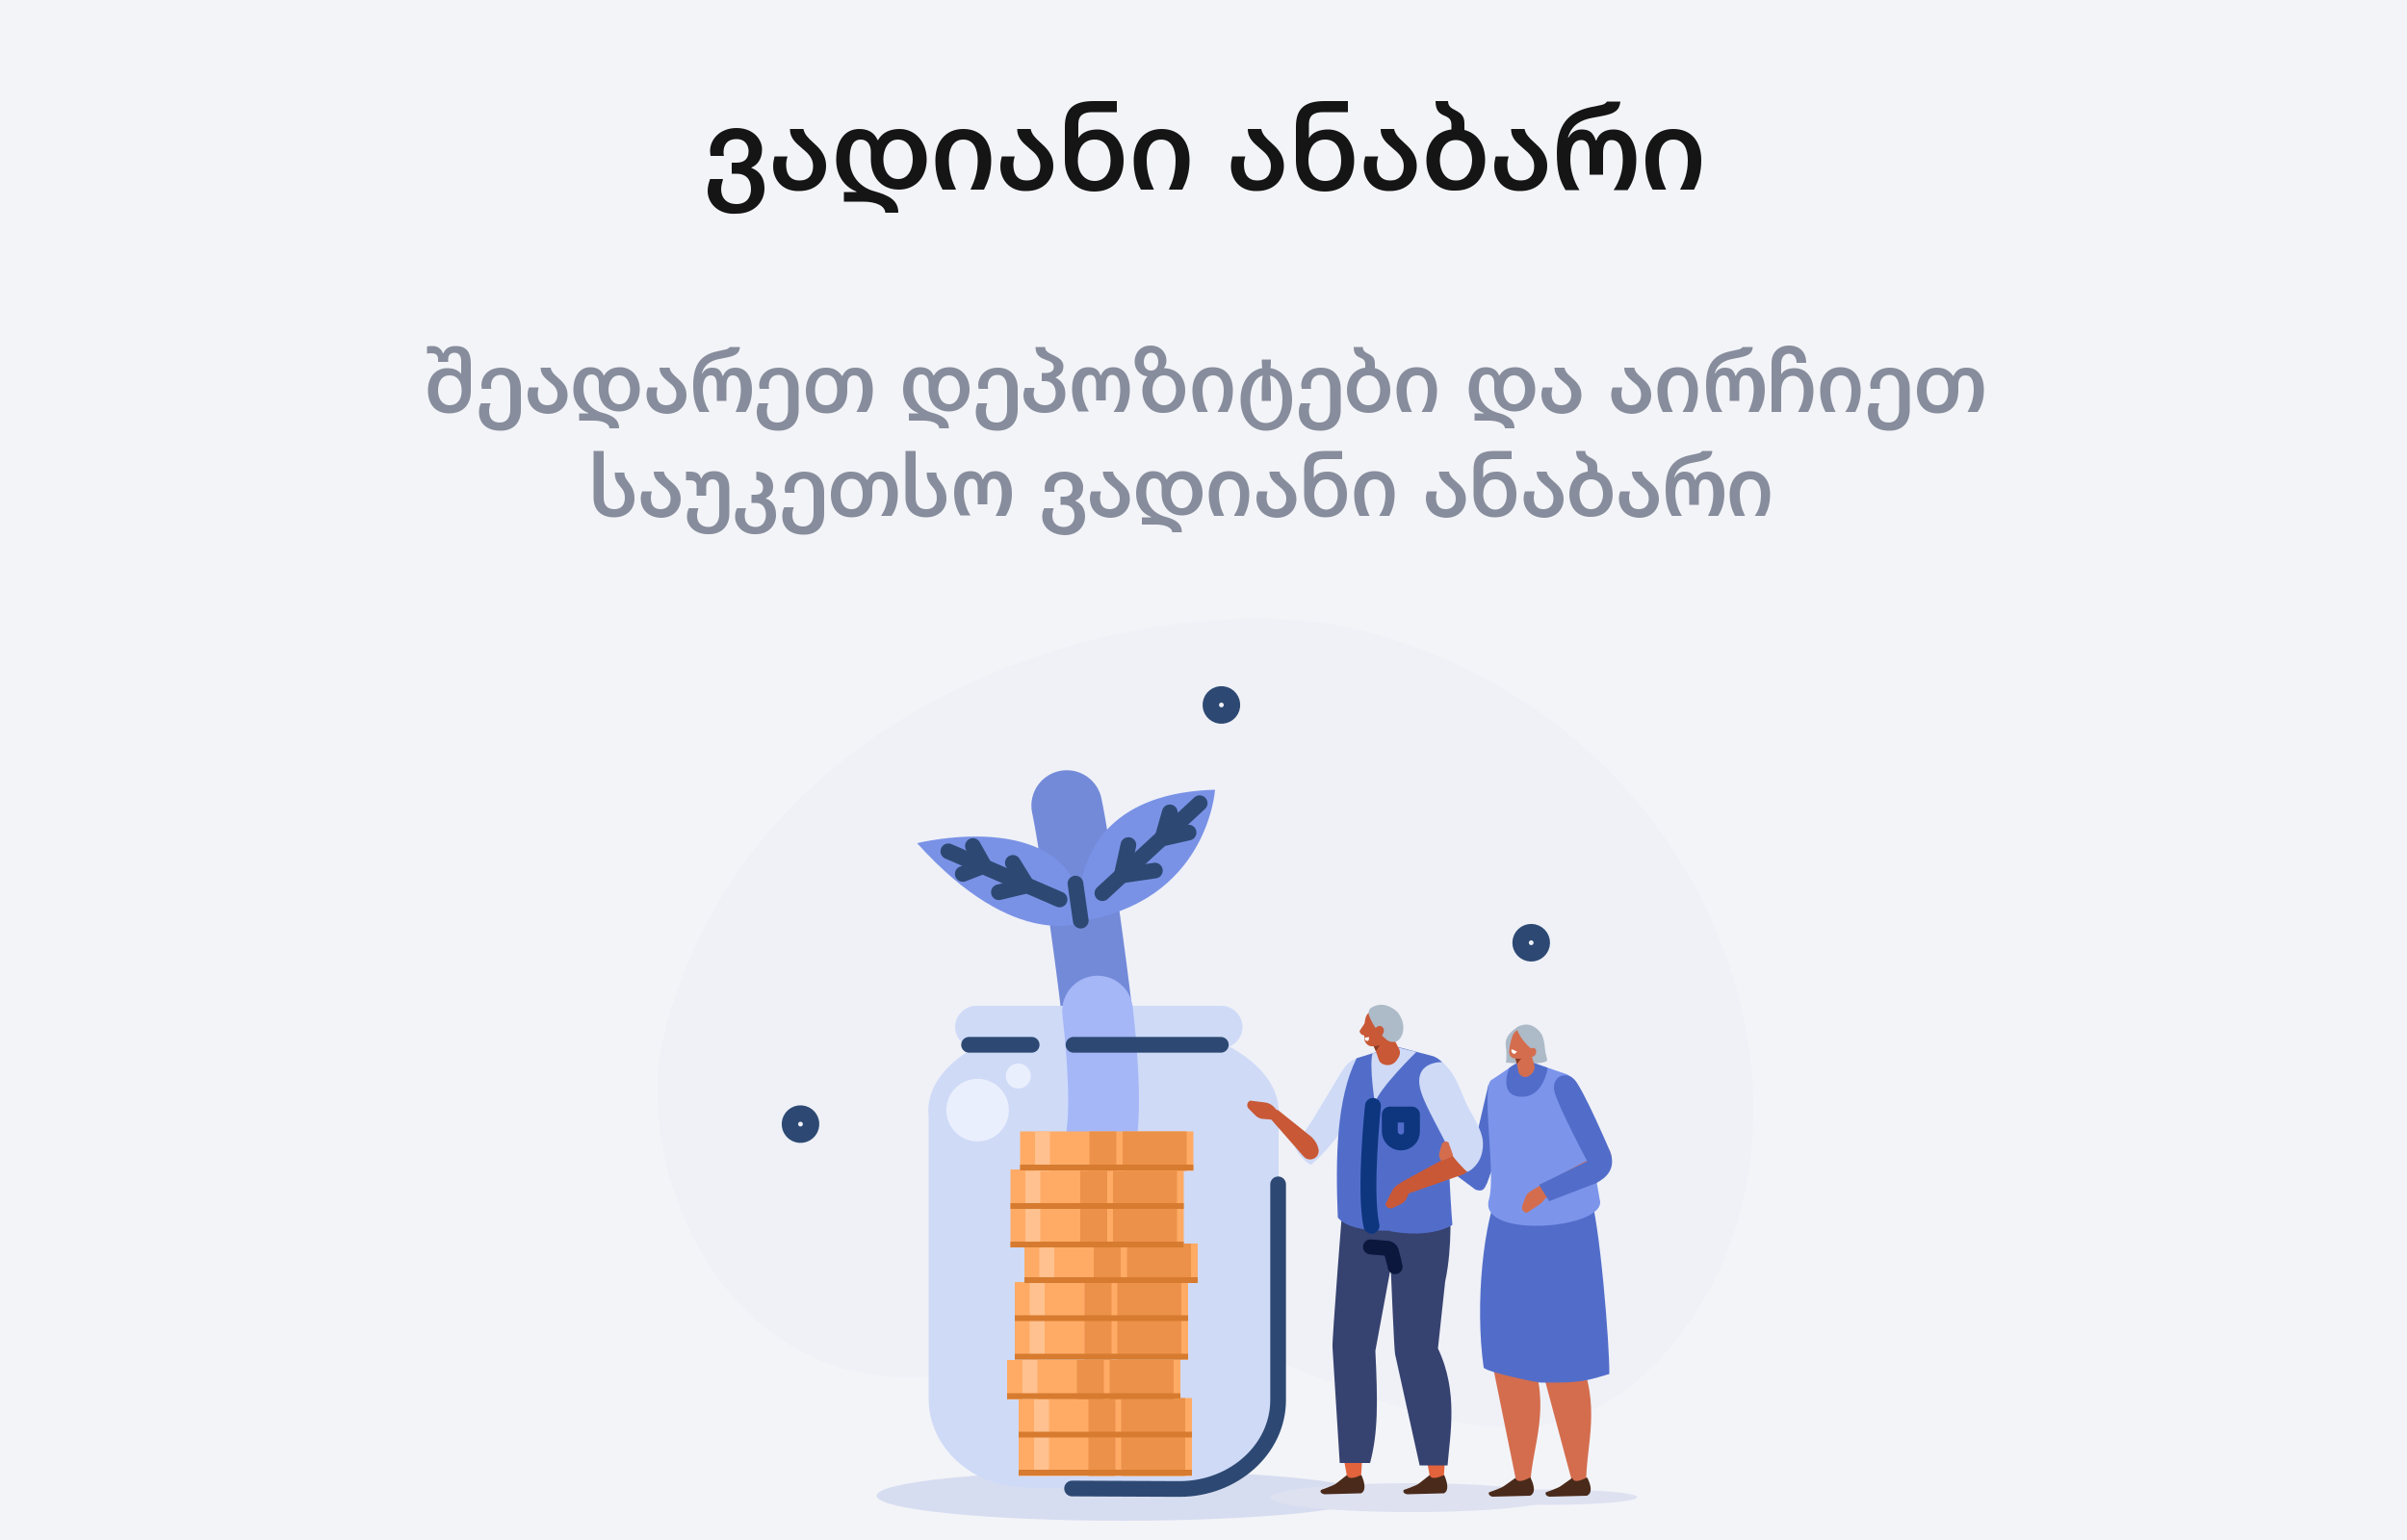 <?xml version="1.0" encoding="utf-8"?>
<!-- Generator: Adobe Illustrator 27.2.0, SVG Export Plug-In . SVG Version: 6.00 Build 0)  -->
<!DOCTYPE svg PUBLIC "-//W3C//DTD SVG 1.1//EN" "http://www.w3.org/Graphics/SVG/1.1/DTD/svg11.dtd">
<svg version="1.1" id="Layer_1" xmlns:x="http://ns.adobe.com/Extensibility/1.0/" xmlns:i="http://ns.adobe.com/AdobeIllustrator/10.0/" xmlns:graph="http://ns.adobe.com/Graphs/1.0/"
	 xmlns="http://www.w3.org/2000/svg" xmlns:xlink="http://www.w3.org/1999/xlink" x="0px" y="0px" viewBox="0 0 500 320"
	 style="enable-background:new 0 0 500 320;" xml:space="preserve">
<style type="text/css">
	.st0{fill:#F3F4F8;}
	.st1{enable-background:new    ;}
	.st2{fill:#151515;}
	.st3{fill:#878D9C;}
	.st4{fill:#EFF1F7;}
	.st5{fill:none;stroke:#738AD9;stroke-width:14.703;stroke-linecap:round;stroke-linejoin:round;stroke-miterlimit:10;}
	.st6{fill-rule:evenodd;clip-rule:evenodd;fill:#D7DDF0;}
	.st7{fill:#CFDAF7;}
	.st8{fill:none;stroke:#2D4973;stroke-width:3.267;stroke-linecap:round;stroke-miterlimit:10;}
	.st9{fill:#FFAB66;}
	.st10{fill:#EB9149;}
	.st11{fill:#FFC18F;}
	.st12{fill:#D67B2F;}
	.st13{opacity:0.71;fill:#F5F8FF;}
	.st14{fill:none;stroke:#A5B7F7;stroke-width:14.703;stroke-linecap:round;stroke-linejoin:round;stroke-miterlimit:10;}
	.st15{fill:#7A92E6;}
	
		.st16{fill-rule:evenodd;clip-rule:evenodd;fill:none;stroke:#2D4973;stroke-width:3.416;stroke-linecap:round;stroke-miterlimit:10;}
	.st17{fill-rule:evenodd;clip-rule:evenodd;fill:#ADBAC7;}
	.st18{fill-rule:evenodd;clip-rule:evenodd;fill:#DDE1F0;}
	.st19{fill-rule:evenodd;clip-rule:evenodd;fill:#526DC9;}
	.st20{fill-rule:evenodd;clip-rule:evenodd;fill:#CFDAF7;}
	.st21{fill-rule:evenodd;clip-rule:evenodd;fill:#C95836;}
	.st22{fill:#C95836;}
	.st23{fill-rule:evenodd;clip-rule:evenodd;fill:#E3633D;}
	.st24{fill-rule:evenodd;clip-rule:evenodd;fill:#4A2A1A;}
	.st25{fill-rule:evenodd;clip-rule:evenodd;fill:#364270;}
	.st26{fill:none;stroke:#0C173D;stroke-width:3.122;stroke-linecap:round;stroke-linejoin:round;stroke-miterlimit:10;}
	.st27{fill-rule:evenodd;clip-rule:evenodd;fill:#D46D4E;}
	.st28{fill-rule:evenodd;clip-rule:evenodd;fill:#7C95EB;}
	
		.st29{fill-rule:evenodd;clip-rule:evenodd;fill:none;stroke:#0D367F;stroke-width:3.307;stroke-linecap:round;stroke-linejoin:round;stroke-miterlimit:10;}
	.st30{fill-rule:evenodd;clip-rule:evenodd;fill:#873B24;}
	.st31{fill-rule:evenodd;clip-rule:evenodd;fill:#FFFFFF;}
	.st32{fill:#D46D4E;}
</style>
<g id="Layer_2_00000166641011012389850640000010208150379159884687_">
	<g id="Layer_2_00000070113783671386595900000007247049413270324359_">
		<g>
			<g>
				<rect id="SVGID_00000113329053630106759230000001489512567570702466_" class="st0" width="500" height="320"/>
			</g>
			<g>
				<g>
					<g>
						<rect id="SVGID_1_" class="st0" width="500" height="320"/>
					</g>
				</g>
			</g>
		</g>
	</g>
</g>
<g class="st1">
	<path class="st2" d="M147,39.7c0-0.9,0.2-1.6,0.5-2.5h2.7c-0.2,0.7-0.4,1.5-0.4,2.1c0,1.8,1.1,3.1,3.2,3.1c2,0,3-1.3,3-3.1
		c0-2-1-3.2-3-3.2h-1v-2.3h1c1.9,0,2.5-1.1,2.5-2.4c0-1.1-0.6-2.5-2.5-2.5c-2.1,0-2.7,1.4-2.7,2.7c0,0.3,0,0.6,0.1,0.8h-2.8
		c0-0.2-0.1-0.6-0.1-1c0-2.5,2.1-4.8,5.5-4.8c3.5,0,5.3,2.4,5.3,4.4c0,2.1-1,3.3-2.2,3.8v0.1c1.3,0.5,2.7,1.6,2.7,4.3
		s-2.1,5.2-5.8,5.2C149.3,44.7,147,42.3,147,39.7z"/>
	<path class="st2" d="M160.6,34.6c0-0.8,0.1-1.3,0.3-2.1h2.7c-0.2,0.6-0.3,1.2-0.3,1.7c0,2.2,1,3.3,2.8,3.3c1.9,0,2.8-1.2,2.8-3
		c0-1.7-1.1-2.7-2.2-3.6c-1.2-1.1-2.6-2-2.6-4.1h2.8c0.2,1.1,1,1.9,1.9,2.7c1.3,1.2,2.8,2.5,2.8,5c0,2.7-1.9,5.2-5.6,5.2
		C162.4,39.8,160.6,37.2,160.6,34.6z"/>
	<path class="st2" d="M179.2,41.9h-3.9v-2h2.6v-0.1c-2.8-1.1-4.2-3.7-4.2-6.6c0-4,1.8-6.4,4.8-6.4c1.8,0,3.1,0.7,3.8,2.3h0.1
		c0.9-1.6,2.5-2.3,4.5-2.3c3.2,0,5.6,2.7,5.6,6.3c0,3.7-2.3,6.3-5.8,6.3s-5.8-2.5-5.8-6.3v-1.6c0-1.4-0.7-2.5-2.1-2.5
		c-1.6,0-2.3,1.4-2.3,4.1c0,3.6,2.4,5.9,5,6.6c3.2,0.9,5.1,1.9,5.1,4.5h-2.7C183.8,42.8,182.1,41.9,179.2,41.9z M189.6,33.1
		c0-2.1-0.9-4.1-3.1-4.1c-2.1,0-3,2.1-3,4.1c0,2,0.9,4.1,3.1,4.1C188.7,37.2,189.6,35.1,189.6,33.1z"/>
	<path class="st2" d="M203.1,33.3c0-2.1-0.7-4.3-3-4.3c-2.3,0-3,2.2-3,4.3c0,2.7,0.7,4.3,1.5,6.1h-2.8c-0.9-1.6-1.5-3.4-1.5-6.1
		c0-3.7,2-6.5,5.8-6.5c3.8,0,5.8,2.7,5.8,6.5c0,2.7-0.7,4.5-1.5,6.1h-2.8C202.4,37.6,203.1,36,203.1,33.3z"/>
	<path class="st2" d="M207.8,34.6c0-0.8,0.1-1.3,0.3-2.1h2.7c-0.2,0.6-0.3,1.2-0.3,1.7c0,2.2,1,3.3,2.8,3.3c1.9,0,2.8-1.2,2.8-3
		c0-1.7-1.1-2.7-2.2-3.6c-1.2-1.1-2.6-2-2.6-4.1h2.8c0.2,1.1,1,1.9,1.9,2.7c1.3,1.2,2.8,2.5,2.8,5c0,2.7-1.9,5.2-5.6,5.2
		C209.6,39.8,207.8,37.2,207.8,34.6z"/>
	<path class="st2" d="M221.2,33.3v-7c0-3.9,2-5.3,6-5.3h4.8v2.3H227c-1.9,0-3,0.6-3,2.5v2.9h0c0.7-1.2,2.2-1.8,4-1.8
		c3,0,5.4,2.4,5.4,6.4c0,4-2.2,6.5-6.1,6.5C223.6,39.8,221.2,37.3,221.2,33.3z M230.7,33.4c0-2.6-1.1-4.4-3.3-4.4
		c-2.2,0-3.5,1.6-3.5,4.4c0,2.4,1.3,4.2,3.5,4.2C229.5,37.6,230.7,35.8,230.7,33.4z"/>
	<path class="st2" d="M244.2,33.3c0-2.1-0.7-4.3-3-4.3c-2.3,0-3,2.2-3,4.3c0,2.7,0.7,4.3,1.5,6.1H237c-0.9-1.6-1.5-3.4-1.5-6.1
		c0-3.7,2-6.5,5.8-6.5c3.8,0,5.8,2.7,5.8,6.5c0,2.7-0.7,4.5-1.5,6.1h-2.8C243.6,37.6,244.2,36,244.2,33.3z"/>
	<path class="st2" d="M255.7,34.6c0-0.8,0.1-1.3,0.3-2.1h2.7c-0.2,0.6-0.3,1.2-0.3,1.7c0,2.2,1,3.3,2.8,3.3c1.9,0,2.8-1.2,2.8-3
		c0-1.7-1.1-2.7-2.2-3.6c-1.2-1.1-2.6-2-2.6-4.1h2.8c0.2,1.1,1,1.9,1.9,2.7c1.3,1.2,2.8,2.5,2.8,5c0,2.7-1.9,5.2-5.6,5.2
		C257.5,39.8,255.7,37.2,255.7,34.6z"/>
	<path class="st2" d="M269.2,33.3v-7c0-3.9,2-5.3,6-5.3h4.8v2.3h-5.1c-1.9,0-3,0.6-3,2.5v2.9h0c0.7-1.2,2.2-1.8,4-1.8
		c3,0,5.4,2.4,5.4,6.4c0,4-2.2,6.5-6.1,6.5S269.2,37.3,269.2,33.3z M278.6,33.4c0-2.6-1.1-4.4-3.3-4.4c-2.2,0-3.5,1.6-3.5,4.4
		c0,2.4,1.3,4.2,3.5,4.2C277.5,37.6,278.6,35.8,278.6,33.4z"/>
	<path class="st2" d="M283.3,34.6c0-0.8,0.1-1.3,0.3-2.1h2.7c-0.2,0.6-0.3,1.2-0.3,1.7c0,2.2,1,3.3,2.8,3.3c1.9,0,2.8-1.2,2.8-3
		c0-1.7-1.1-2.7-2.2-3.6c-1.2-1.1-2.6-2-2.6-4.1h2.8c0.2,1.1,1,1.9,1.9,2.7c1.3,1.2,2.8,2.5,2.8,5c0,2.7-1.9,5.2-5.6,5.2
		C285.1,39.8,283.3,37.2,283.3,34.6z"/>
	<path class="st2" d="M296.3,33.3c0-3.4,1.9-6,5.2-6.4v-1c0-1.1-0.6-1.5-1.3-1.8c-1-0.4-2-0.9-2-3.1h2.6c0,1.1,0.7,1.5,1.5,1.9
		c0.9,0.5,1.9,1,1.9,2.7v1.4c2.7,0.7,4.3,3.1,4.3,6.2c0,3.8-2.3,6.4-6.1,6.4C298.6,39.8,296.3,37.1,296.3,33.3z M305.8,33.3
		c0-2.1-1-4.2-3.4-4.2c-2.3,0-3.3,2.2-3.3,4.2c0,2,1,4.2,3.3,4.2C304.7,37.6,305.8,35.3,305.8,33.3z"/>
	<path class="st2" d="M310.4,34.6c0-0.8,0.1-1.3,0.3-2.1h2.7c-0.2,0.6-0.3,1.2-0.3,1.7c0,2.2,1,3.3,2.8,3.3c1.9,0,2.8-1.2,2.8-3
		c0-1.7-1.1-2.7-2.2-3.6c-1.2-1.1-2.6-2-2.6-4.1h2.8c0.2,1.1,1,1.9,1.9,2.7c1.3,1.2,2.8,2.5,2.8,5c0,2.7-1.9,5.2-5.6,5.2
		C312.1,39.8,310.4,37.2,310.4,34.6z"/>
	<path class="st2" d="M337.1,33.2c0-3-0.9-4.1-2.4-4.1c-1.2,0-1.7,1.1-1.7,2.7v4.5h-2.8v-4.5c0-1.7-0.5-2.7-1.7-2.7
		c-1.5,0-2.3,1.2-2.3,4.1c0,2.2,0.7,4.4,1.9,6.3h-2.9c-1.2-2-1.8-3.9-1.8-7.7c0-5.9,2.4-8.5,6.9-9.5l2.4-0.5c0.6-0.1,1-0.5,1.1-0.7
		h2.8c-0.2,1.8-1.1,2.5-3.8,3l-2.1,0.4c-2.1,0.4-4.2,1.3-5,4.1h0.1c0.6-1.1,1.6-1.7,2.7-1.7c1.8,0,2.4,0.7,3,2.3h0.1
		c0.6-1.7,2-2.3,3.6-2.3c3,0,4.7,2.6,4.7,6.2c0,2.5-0.5,4.5-1.8,6.4h-2.9C336.5,37.5,337.1,35.5,337.1,33.2z"/>
	<path class="st2" d="M350.6,33.3c0-2.1-0.7-4.3-3-4.3s-3,2.2-3,4.3c0,2.7,0.7,4.3,1.5,6.1h-2.8c-0.9-1.6-1.5-3.4-1.5-6.1
		c0-3.7,2-6.5,5.8-6.5s5.8,2.7,5.8,6.5c0,2.7-0.7,4.5-1.5,6.1H349C349.9,37.6,350.6,36,350.6,33.3z"/>
</g>
<g class="st1">
	<path class="st3" d="M88.9,81.1c0-3,1.8-4.6,4-4.6c1.3,0,2.3,0.4,2.9,1.2h0v-2.7c0-1.1-0.5-1.7-1.4-1.7c-0.9,0-1.3,0.6-1.3,1.3v0.6
		h-2.1v-0.6c0-0.6-0.3-1.2-1.3-1.2c-0.3,0-0.8,0-1,0.1V72c0.3-0.1,0.8-0.1,1.2-0.1c0.8,0,1.7,0.4,2.1,1.5h0.1
		c0.5-1.1,1.3-1.5,2.6-1.5c2.1,0,3.1,1.2,3.1,3.6v5.7c0,3-1.7,4.7-4.5,4.7S88.9,84.1,88.9,81.1z M95.9,81.2c0-2.1-1-3.2-2.5-3.2
		c-1.6,0-2.4,1.2-2.4,3.2c0,1.7,0.9,3,2.4,3C95,84.2,95.9,83,95.9,81.2z"/>
	<path class="st3" d="M99.5,85.6c0-0.7,0.1-1.2,0.4-1.8h2c-0.2,0.5-0.3,1.1-0.3,1.6c0,1.5,0.7,2.4,2.2,2.4c1.6,0,2.2-1.2,2.2-2.7
		v-4.5c0-1.3-0.5-2.7-2-2.7c-1.5,0-2,1.2-2,2.2c0,0.2,0,0.5,0.1,0.7h-2c0-0.2-0.1-0.5-0.1-0.7c0-1.9,1.4-3.7,4.1-3.7
		c2.8,0,4.1,2,4.1,4.3v4.5c0,2.6-1.5,4.3-4.2,4.3C101,89.5,99.5,87.9,99.5,85.6z"/>
	<path class="st3" d="M109.6,82c0-0.6,0.1-1,0.3-1.5h2c-0.1,0.4-0.2,0.9-0.2,1.3c0,1.6,0.7,2.4,2,2.4c1.4,0,2.1-0.9,2.1-2.2
		c0-1.3-0.8-2-1.6-2.6c-0.9-0.8-1.9-1.5-1.9-3h2.1c0.1,0.8,0.7,1.4,1.4,2c1,0.9,2.1,1.8,2.1,3.7c0,2-1.4,3.9-4.1,3.9
		C110.9,85.9,109.6,84,109.6,82z"/>
	<path class="st3" d="M123.2,87.4h-2.9v-1.5h1.9v-0.1c-2.1-0.8-3.1-2.7-3.1-4.8c0-2.9,1.4-4.7,3.5-4.7c1.3,0,2.3,0.5,2.8,1.7h0.1
		c0.7-1.2,1.9-1.7,3.3-1.7c2.4,0,4.1,2,4.1,4.6c0,2.7-1.7,4.6-4.3,4.6c-2.6,0-4.2-1.9-4.2-4.6v-1.2c0-1.1-0.5-1.9-1.5-1.9
		c-1.2,0-1.7,1-1.7,3c0,2.6,1.7,4.3,3.7,4.9c2.3,0.6,3.7,1.4,3.7,3.3h-2C126.6,88.1,125.4,87.4,123.2,87.4z M130.9,81
		c0-1.5-0.7-3-2.3-3c-1.5,0-2.2,1.5-2.2,3c0,1.4,0.7,3,2.3,3C130.2,84,130.9,82.4,130.9,81z"/>
	<path class="st3" d="M134.3,82c0-0.6,0.1-1,0.3-1.5h2c-0.1,0.4-0.2,0.9-0.2,1.3c0,1.6,0.7,2.4,2,2.4c1.4,0,2.1-0.9,2.1-2.2
		c0-1.3-0.8-2-1.6-2.6c-0.9-0.8-1.9-1.5-1.9-3h2.1c0.1,0.8,0.7,1.4,1.4,2c1,0.9,2.1,1.8,2.1,3.7c0,2-1.4,3.9-4.1,3.9
		C135.6,85.9,134.3,84,134.3,82z"/>
	<path class="st3" d="M153.9,81c0-2.2-0.6-3-1.7-3c-0.9,0-1.3,0.8-1.3,2v3.3h-2V80c0-1.3-0.4-2-1.2-2c-1.1,0-1.7,0.9-1.7,3
		c0,1.6,0.5,3.2,1.4,4.6h-2.1c-0.9-1.5-1.3-2.9-1.3-5.6c0-4.4,1.7-6.3,5-7l1.8-0.4c0.5-0.1,0.7-0.4,0.8-0.5h2.1
		c-0.1,1.3-0.8,1.8-2.8,2.2l-1.5,0.3c-1.5,0.3-3.1,1-3.6,3h0.1c0.4-0.8,1.2-1.2,2-1.2c1.3,0,1.8,0.5,2.2,1.7h0.1
		c0.5-1.2,1.4-1.7,2.6-1.7c2.2,0,3.4,1.9,3.4,4.5c0,1.8-0.4,3.3-1.3,4.7h-2.1C153.4,84.2,153.9,82.8,153.9,81z"/>
	<path class="st3" d="M157.2,85.6c0-0.7,0.1-1.2,0.4-1.8h2c-0.2,0.5-0.3,1.1-0.3,1.6c0,1.5,0.7,2.4,2.2,2.4c1.6,0,2.2-1.2,2.2-2.7
		v-4.5c0-1.3-0.5-2.7-2-2.7c-1.5,0-2,1.2-2,2.2c0,0.2,0,0.5,0.1,0.7h-2c0-0.2-0.1-0.5-0.1-0.7c0-1.9,1.4-3.7,4.1-3.7
		c2.8,0,4.1,2,4.1,4.3v4.5c0,2.6-1.5,4.3-4.2,4.3C158.7,89.5,157.2,87.9,157.2,85.6z"/>
	<path class="st3" d="M179.2,81c0-2-0.5-3-1.7-3c-1,0-1.5,0.7-1.5,1.9v1.3c0,2.8-1.5,4.7-4.3,4.7s-4.3-1.9-4.3-4.7
		c0-2.8,1.6-4.8,4.1-4.8c1.3,0,2.4,0.3,3.4,1.7h0.1c0.7-1.5,1.7-1.7,2.8-1.7c2.2,0,3.5,1.7,3.5,4.6c0,1.8-0.4,3.3-1.3,4.6h-2.1
		C178.7,84.2,179.2,82.7,179.2,81z M173.9,81.1c0-1.7-0.6-3.2-2.3-3.2c-1.6,0-2.3,1.4-2.3,3.2c0,1.7,0.6,3.1,2.3,3.1
		C173.3,84.2,173.9,82.8,173.9,81.1z"/>
	<path class="st3" d="M191.7,87.4h-2.9v-1.5h1.9v-0.1c-2.1-0.8-3.1-2.7-3.1-4.8c0-2.9,1.4-4.7,3.5-4.7c1.3,0,2.3,0.5,2.8,1.7h0.1
		c0.7-1.2,1.9-1.7,3.3-1.7c2.4,0,4.1,2,4.1,4.6c0,2.7-1.7,4.6-4.3,4.6c-2.6,0-4.2-1.9-4.2-4.6v-1.2c0-1.1-0.5-1.9-1.5-1.9
		c-1.2,0-1.7,1-1.7,3c0,2.6,1.7,4.3,3.7,4.9c2.3,0.6,3.7,1.4,3.7,3.3h-2C195.1,88.1,193.9,87.4,191.7,87.4z M199.4,81
		c0-1.5-0.7-3-2.3-3c-1.5,0-2.2,1.5-2.2,3c0,1.4,0.7,3,2.3,3C198.6,84,199.4,82.4,199.4,81z"/>
	<path class="st3" d="M202.7,85.6c0-0.7,0.1-1.2,0.4-1.8h2c-0.2,0.5-0.3,1.1-0.3,1.6c0,1.5,0.7,2.4,2.2,2.4c1.6,0,2.2-1.2,2.2-2.7
		v-4.5c0-1.3-0.5-2.7-2-2.7c-1.5,0-2,1.2-2,2.2c0,0.2,0,0.5,0.1,0.7h-2c0-0.2-0.1-0.5-0.1-0.7c0-1.9,1.4-3.7,4.1-3.7
		c2.8,0,4.1,2,4.1,4.3v4.5c0,2.6-1.5,4.3-4.2,4.3C204.2,89.5,202.7,87.9,202.7,85.6z"/>
	<path class="st3" d="M212.6,82.2c0-0.6,0.1-1,0.3-1.6h2c-0.1,0.5-0.2,0.9-0.2,1.3c0,1.3,0.8,2.3,2.4,2.3c1.4,0,2.2-1,2.2-2.5
		c0-1.5-0.8-2.5-2.2-2.5h-0.7v-1.7h0.9c0.9,0,1.6-0.4,1.6-1.2c0-0.9-0.7-1.2-1.6-1.5c-1-0.4-2.2-0.8-2.2-2.7h2
		c0,0.9,0.7,1.2,1.5,1.6c1,0.5,2.3,1,2.3,2.4c0,1.1-0.5,1.8-1.6,2.3v0.1c0.9,0.4,2,1.4,2,3.3c0,2.2-1.5,4-4.2,4
		C214.3,85.9,212.6,84.1,212.6,82.2z"/>
	<path class="st3" d="M232.7,81c0-2.2-0.6-3.1-1.7-3.1c-0.9,0-1.3,0.8-1.3,2v3.3h-2v-3.3c0-1.3-0.4-2-1.2-2c-1.1,0-1.7,0.9-1.7,3
		c0,1.6,0.5,3.2,1.4,4.6H224c-0.8-1.3-1.3-2.8-1.3-4.7c0-2.8,1.2-4.5,3.4-4.5c1.3,0,2.1,0.5,2.5,1.7h0.1c0.5-1.2,1.4-1.7,2.6-1.7
		c2.2,0,3.4,2,3.4,4.6c0,1.8-0.4,3.3-1.3,4.7h-2.1C232.3,84.2,232.7,82.8,232.7,81z"/>
	<path class="st3" d="M237.3,81.1c0-1,0.3-2,1-2.8v-0.1c-1.3-0.1-2.6-1.3-2.6-3c0-2,1.3-3.4,3.3-3.4c2.1,0,3.3,1.5,3.3,3.1
		c0,0.4-0.1,1.1-0.5,1.5v0.1c2.8,0.1,4.4,2,4.4,4.6c0,2.8-1.7,4.7-4.5,4.7C239,85.9,237.3,83.9,237.3,81.1z M240.6,75.2
		c0-1.1-0.5-1.9-1.5-1.9c-0.9,0-1.5,0.8-1.5,1.9c0,1.1,0.6,1.8,1.5,1.8C240,77,240.6,76.3,240.6,75.2z M244.3,81.1
		c0-1.5-0.7-3.1-2.5-3.1c-1.6,0-2.4,1.5-2.4,3.1c0,1.5,0.7,3.1,2.4,3.1C243.5,84.2,244.3,82.6,244.3,81.1z"/>
	<path class="st3" d="M254.2,81.1c0-1.5-0.5-3.1-2.2-3.1s-2.2,1.6-2.2,3.1c0,2,0.5,3.2,1.1,4.5h-2.1c-0.6-1.2-1.1-2.5-1.1-4.5
		c0-2.7,1.4-4.8,4.2-4.8s4.2,2,4.2,4.8c0,2-0.5,3.3-1.1,4.5h-2.1C253.7,84.3,254.2,83.1,254.2,81.1z"/>
	<path class="st3" d="M257.7,83c0-3.5,1.8-6,4.4-6.5h0.1c-0.1-0.6-0.1-1.2-0.1-1.8h1.9c0,0.6,0,1.2-0.1,1.8h0.1
		c2.7,0.5,4.4,3,4.4,6.5c0,3.9-2.2,6.5-5.4,6.5C259.8,89.5,257.7,86.9,257.7,83z M266.4,83c0-2.4-0.8-4.4-2.4-4.9l-0.2-0.1
		c0.1,0.7,0.2,1.7,0.2,2.4v2.9h-1.9v-2.9c0-0.7,0.1-1.7,0.2-2.4l-0.2,0.1c-1.6,0.5-2.4,2.6-2.4,5c0,2.8,1.1,4.8,3.3,4.8
		C265.3,87.8,266.4,85.8,266.4,83z"/>
	<path class="st3" d="M269.8,85.6c0-0.7,0.1-1.2,0.4-1.8h2c-0.2,0.5-0.3,1.1-0.3,1.6c0,1.5,0.7,2.4,2.2,2.4c1.6,0,2.2-1.2,2.2-2.7
		v-4.5c0-1.3-0.5-2.7-2-2.7c-1.5,0-2,1.2-2,2.2c0,0.2,0,0.5,0.1,0.7h-2c0-0.2-0.1-0.5-0.1-0.7c0-1.9,1.4-3.7,4.1-3.7
		c2.8,0,4.1,2,4.1,4.3v4.5c0,2.6-1.5,4.3-4.2,4.3C271.2,89.5,269.8,87.9,269.8,85.6z"/>
	<path class="st3" d="M279.8,81.1c0-2.5,1.4-4.4,3.8-4.7v-0.7c0-0.8-0.4-1.1-0.9-1.3c-0.7-0.3-1.5-0.6-1.5-2.3h1.9
		c0,0.8,0.5,1.1,1.1,1.4c0.7,0.4,1.4,0.7,1.4,2v1c2,0.5,3.2,2.3,3.2,4.6c0,2.8-1.7,4.7-4.5,4.7S279.8,83.9,279.8,81.1z M286.7,81.1
		c0-1.5-0.7-3.1-2.5-3.1c-1.7,0-2.4,1.6-2.4,3.1c0,1.5,0.7,3.1,2.4,3.1C286,84.2,286.7,82.6,286.7,81.1z"/>
	<path class="st3" d="M296.6,81.1c0-1.5-0.5-3.1-2.2-3.1c-1.7,0-2.2,1.6-2.2,3.1c0,2,0.5,3.2,1.1,4.5h-2.1c-0.6-1.2-1.1-2.5-1.1-4.5
		c0-2.7,1.4-4.8,4.2-4.8c2.8,0,4.2,2,4.2,4.8c0,2-0.5,3.3-1.1,4.5h-2.1C296.1,84.3,296.6,83.1,296.6,81.1z"/>
	<path class="st3" d="M309.2,87.4h-2.9v-1.5h1.9v-0.1c-2.1-0.8-3.1-2.7-3.1-4.8c0-2.9,1.4-4.7,3.5-4.7c1.3,0,2.3,0.5,2.8,1.7h0.1
		c0.7-1.2,1.9-1.7,3.3-1.7c2.4,0,4.1,2,4.1,4.6c0,2.7-1.7,4.6-4.3,4.6c-2.6,0-4.2-1.9-4.2-4.6v-1.2c0-1.1-0.5-1.9-1.5-1.9
		c-1.2,0-1.7,1-1.7,3c0,2.6,1.7,4.3,3.7,4.9c2.3,0.6,3.7,1.4,3.7,3.3h-2C312.6,88.1,311.3,87.4,309.2,87.4z M316.8,81
		c0-1.5-0.7-3-2.3-3c-1.5,0-2.2,1.5-2.2,3c0,1.4,0.7,3,2.2,3C316.1,84,316.8,82.4,316.8,81z"/>
	<path class="st3" d="M320.2,82c0-0.6,0.1-1,0.3-1.5h2c-0.1,0.4-0.2,0.9-0.2,1.3c0,1.6,0.7,2.4,2,2.4c1.4,0,2.1-0.9,2.1-2.2
		c0-1.3-0.8-2-1.6-2.6c-0.9-0.8-1.9-1.5-1.9-3h2.1c0.1,0.8,0.7,1.4,1.4,2c1,0.9,2.1,1.8,2.1,3.7c0,2-1.4,3.9-4.1,3.9
		C321.5,85.9,320.2,84,320.2,82z"/>
	<path class="st3" d="M334.7,82c0-0.6,0.1-1,0.3-1.5h2c-0.1,0.4-0.2,0.9-0.2,1.3c0,1.6,0.7,2.4,2,2.4c1.4,0,2.1-0.9,2.1-2.2
		c0-1.3-0.8-2-1.6-2.6c-0.9-0.8-1.9-1.5-1.9-3h2.1c0.1,0.8,0.7,1.4,1.4,2c1,0.9,2.1,1.8,2.1,3.7c0,2-1.4,3.9-4.1,3.9
		C336,85.9,334.7,84,334.7,82z"/>
	<path class="st3" d="M350.8,81.1c0-1.5-0.5-3.1-2.2-3.1c-1.7,0-2.2,1.6-2.2,3.1c0,2,0.5,3.2,1.1,4.5h-2.1c-0.6-1.2-1.1-2.5-1.1-4.5
		c0-2.7,1.4-4.8,4.2-4.8c2.8,0,4.2,2,4.2,4.8c0,2-0.5,3.3-1.1,4.5h-2.1C350.3,84.3,350.8,83.1,350.8,81.1z"/>
	<path class="st3" d="M364.3,81c0-2.2-0.6-3-1.7-3c-0.9,0-1.3,0.8-1.3,2v3.3h-2V80c0-1.3-0.4-2-1.2-2c-1.1,0-1.7,0.9-1.7,3
		c0,1.6,0.5,3.2,1.4,4.6h-2.1c-0.9-1.5-1.3-2.9-1.3-5.6c0-4.4,1.7-6.3,5-7l1.8-0.4c0.5-0.1,0.7-0.4,0.8-0.5h2.1
		c-0.1,1.3-0.8,1.8-2.8,2.2l-1.5,0.3c-1.5,0.3-3.1,1-3.6,3h0.1c0.4-0.8,1.2-1.2,2-1.2c1.3,0,1.8,0.5,2.2,1.7h0.1
		c0.5-1.2,1.4-1.7,2.6-1.7c2.2,0,3.4,1.9,3.4,4.5c0,1.8-0.4,3.3-1.3,4.7h-2.1C363.8,84.2,364.3,82.8,364.3,81z"/>
	<path class="st3" d="M374.7,81.2c0-1.8-0.8-3.1-2.3-3.1c-1.5,0-2.4,1.2-2.4,3.1v4.4h-2V75.4c0-2.3,1.6-3.6,3.6-3.6
		c2.4,0,3.6,1.5,3.6,3.6h-2c0-1-0.5-1.9-1.6-1.9c-1,0-1.6,0.8-1.6,2.1v2.2h0c0.5-0.9,1.5-1.3,2.8-1.3c2.2,0,3.9,1.7,3.9,4.7
		c0,2-0.6,3.5-1.1,4.4h-2.1C374.2,84.3,374.7,83.1,374.7,81.2z"/>
	<path class="st3" d="M384.6,81.1c0-1.5-0.5-3.1-2.2-3.1c-1.7,0-2.2,1.6-2.2,3.1c0,2,0.5,3.2,1.1,4.5h-2.1c-0.6-1.2-1.1-2.5-1.1-4.5
		c0-2.7,1.4-4.8,4.2-4.8c2.8,0,4.2,2,4.2,4.8c0,2-0.5,3.3-1.1,4.5h-2.1C384.2,84.3,384.6,83.1,384.6,81.1z"/>
	<path class="st3" d="M388,85.6c0-0.7,0.1-1.2,0.4-1.8h2c-0.2,0.5-0.3,1.1-0.3,1.6c0,1.5,0.7,2.4,2.2,2.4c1.6,0,2.2-1.2,2.2-2.7
		v-4.5c0-1.3-0.5-2.7-2-2.7c-1.5,0-2,1.2-2,2.2c0,0.2,0,0.5,0.1,0.7h-2c0-0.2-0.1-0.5-0.1-0.7c0-1.9,1.4-3.7,4.1-3.7
		c2.8,0,4.1,2,4.1,4.3v4.5c0,2.6-1.5,4.3-4.2,4.3C389.5,89.5,388,87.9,388,85.6z"/>
	<path class="st3" d="M410,81c0-2-0.5-3-1.7-3c-1,0-1.5,0.7-1.5,1.9v1.3c0,2.8-1.5,4.7-4.3,4.7c-2.8,0-4.3-1.9-4.3-4.7
		c0-2.8,1.6-4.8,4.1-4.8c1.3,0,2.4,0.3,3.4,1.7h0.1c0.7-1.5,1.7-1.7,2.8-1.7c2.2,0,3.5,1.7,3.5,4.6c0,1.8-0.4,3.3-1.3,4.6h-2.1
		C409.5,84.2,410,82.7,410,81z M404.7,81.1c0-1.7-0.6-3.2-2.3-3.2c-1.6,0-2.2,1.4-2.2,3.2c0,1.7,0.6,3.1,2.3,3.1
		C404.1,84.2,404.7,82.8,404.7,81.1z"/>
	<path class="st3" d="M123.3,103.4v-9.7h2.1v9.7c0,1.5,0.7,2.4,2.2,2.4c1.5,0,2.2-0.9,2.2-2.4c0-1-0.3-1.5-0.7-2
		c-0.6-0.8-1.4-1.4-1.4-3.2h2c0,1,0.5,1.5,1,2.2c0.5,0.7,1.1,1.6,1.1,3.2c0,2.4-1.8,3.9-4.2,3.9C124.9,107.5,123.3,106,123.3,103.4z
		"/>
	<path class="st3" d="M133.1,103.6c0-0.6,0.1-1,0.3-1.5h2c-0.1,0.4-0.2,0.9-0.2,1.3c0,1.6,0.7,2.4,2,2.4c1.4,0,2.1-0.9,2.1-2.2
		c0-1.3-0.8-2-1.6-2.6c-0.9-0.8-1.9-1.5-1.9-3h2.1c0.1,0.8,0.7,1.4,1.4,2c1,0.9,2.1,1.8,2.1,3.7c0,2-1.4,3.9-4.1,3.9
		C134.4,107.5,133.1,105.6,133.1,103.6z"/>
	<path class="st3" d="M142.7,107.4c0-0.7,0.1-1.2,0.4-1.8h2c-0.2,0.5-0.3,1.1-0.3,1.6c0,1.3,0.8,2.3,2.4,2.3c1.4,0,2.2-1.2,2.2-2.6
		v-5.4c0-1.3-0.5-1.9-1.4-1.9c-0.9,0-1.3,0.7-1.3,1.5v1.9h-2v-2.1c0-0.7-0.4-1.1-1.4-1.1h-0.8V98h0.7c1.3,0,2.1,0.3,2.4,1.4h0.1
		c0.5-1.1,1.4-1.5,2.7-1.5c2,0,3.1,1.4,3.1,3.5v5.4c0,2.4-1.5,4.2-4.2,4.2C144.4,111.1,142.7,109.3,142.7,107.4z"/>
	<path class="st3" d="M152.7,107.4c0-0.7,0.1-1.2,0.4-1.8h1.9c-0.2,0.5-0.3,1.1-0.3,1.6c0,1.3,0.7,2.3,2.3,2.3
		c1.4,0,2.1-1.2,2.1-2.5c0-1.5-0.7-2.5-2.1-2.5h-0.9v-1.7h0.8c1.2,0,1.6-0.6,1.6-1.5c0-0.8-0.5-1.4-1.4-1.6V98
		c2.5,0.1,3.5,1.6,3.5,3c0,1.4-0.6,2.1-1.5,2.5v0.1c1.2,0.4,2.1,1.4,2.1,3.4c0,2.1-1.5,4-4.2,4C154.3,111.1,152.7,109.3,152.7,107.4
		z"/>
	<path class="st3" d="M162.5,107.2c0-0.7,0.1-1.2,0.4-1.8h2c-0.2,0.5-0.3,1.1-0.3,1.6c0,1.5,0.7,2.4,2.2,2.4c1.6,0,2.2-1.2,2.2-2.7
		v-4.5c0-1.3-0.5-2.7-2-2.7c-1.5,0-2,1.2-2,2.2c0,0.2,0,0.5,0.1,0.7h-2c0-0.2-0.1-0.5-0.1-0.7c0-1.9,1.4-3.7,4.1-3.7
		c2.8,0,4.1,2,4.1,4.3v4.5c0,2.6-1.5,4.3-4.2,4.3C163.9,111.1,162.5,109.5,162.5,107.2z"/>
	<path class="st3" d="M184.4,102.6c0-2-0.5-3-1.7-3c-1,0-1.5,0.7-1.5,1.9v1.3c0,2.8-1.5,4.7-4.3,4.7s-4.3-1.9-4.3-4.7
		c0-2.8,1.6-4.8,4.1-4.8c1.3,0,2.4,0.3,3.4,1.7h0.1c0.7-1.5,1.7-1.7,2.8-1.7c2.2,0,3.5,1.7,3.5,4.6c0,1.8-0.4,3.3-1.3,4.6H183
		C184,105.8,184.4,104.3,184.4,102.6z M179.2,102.7c0-1.7-0.6-3.2-2.3-3.2c-1.6,0-2.3,1.4-2.3,3.2c0,1.7,0.6,3.1,2.3,3.1
		C178.5,105.8,179.2,104.4,179.2,102.7z"/>
	<path class="st3" d="M188.1,103.4v-9.7h2.1v9.7c0,1.5,0.7,2.4,2.2,2.4c1.5,0,2.2-0.9,2.2-2.4c0-1-0.3-1.5-0.7-2
		c-0.6-0.8-1.4-1.4-1.4-3.2h2c0,1,0.5,1.5,1,2.2c0.5,0.7,1.1,1.6,1.1,3.2c0,2.4-1.8,3.9-4.2,3.9C189.8,107.5,188.1,106,188.1,103.4z
		"/>
	<path class="st3" d="M208.1,102.6c0-2.2-0.6-3.1-1.7-3.1c-0.9,0-1.3,0.8-1.3,2v3.3h-2v-3.3c0-1.3-0.4-2-1.2-2c-1.1,0-1.7,0.9-1.7,3
		c0,1.6,0.5,3.2,1.4,4.6h-2.1c-0.8-1.3-1.3-2.8-1.3-4.7c0-2.8,1.2-4.5,3.4-4.5c1.3,0,2.1,0.5,2.5,1.7h0.1c0.5-1.2,1.4-1.7,2.6-1.7
		c2.2,0,3.4,2,3.4,4.6c0,1.8-0.4,3.3-1.3,4.7h-2.1C207.6,105.8,208.1,104.4,208.1,102.6z"/>
	<path class="st3" d="M216.5,107.4c0-0.7,0.1-1.2,0.4-1.8h2c-0.2,0.5-0.3,1.1-0.3,1.6c0,1.3,0.8,2.3,2.4,2.3c1.4,0,2.2-1,2.2-2.3
		c0-1.5-0.8-2.3-2.2-2.3h-0.7v-1.7h0.7c1.4,0,1.8-0.8,1.8-1.7c0-0.8-0.4-1.9-1.8-1.9c-1.5,0-2,1-2,2c0,0.2,0,0.4,0.1,0.6h-2
		c0-0.2-0.1-0.4-0.1-0.7c0-1.9,1.5-3.5,4.1-3.5c2.6,0,3.9,1.7,3.9,3.2c0,1.6-0.7,2.4-1.6,2.8v0.1c0.9,0.4,2,1.2,2,3.2
		s-1.5,3.9-4.2,3.9C218.1,111.1,216.5,109.3,216.5,107.4z"/>
	<path class="st3" d="M226.4,103.6c0-0.6,0.1-1,0.3-1.5h2c-0.1,0.4-0.2,0.9-0.2,1.3c0,1.6,0.7,2.4,2,2.4c1.4,0,2.1-0.9,2.1-2.2
		c0-1.3-0.8-2-1.6-2.6c-0.9-0.8-1.9-1.5-1.9-3h2.1c0.1,0.8,0.7,1.4,1.4,2c1,0.9,2.1,1.8,2.1,3.7c0,2-1.4,3.9-4.1,3.9
		C227.7,107.5,226.4,105.6,226.4,103.6z"/>
	<path class="st3" d="M240.1,109h-2.9v-1.5h1.9v-0.1c-2.1-0.8-3.1-2.7-3.1-4.8c0-2.9,1.4-4.7,3.5-4.7c1.3,0,2.3,0.5,2.8,1.7h0.1
		c0.7-1.2,1.9-1.7,3.3-1.7c2.4,0,4.1,2,4.1,4.6c0,2.7-1.7,4.6-4.3,4.6c-2.6,0-4.2-1.9-4.2-4.6v-1.2c0-1.1-0.5-1.9-1.5-1.9
		c-1.2,0-1.7,1-1.7,3c0,2.6,1.7,4.3,3.7,4.9c2.3,0.6,3.7,1.4,3.7,3.3h-2C243.5,109.7,242.2,109,240.1,109z M247.7,102.6
		c0-1.5-0.7-3-2.3-3c-1.5,0-2.2,1.5-2.2,3c0,1.4,0.7,3,2.3,3C247,105.6,247.7,104,247.7,102.6z"/>
	<path class="st3" d="M257.6,102.7c0-1.5-0.5-3.1-2.2-3.1s-2.2,1.6-2.2,3.1c0,2,0.5,3.2,1.1,4.5h-2.1c-0.6-1.2-1.1-2.5-1.1-4.5
		c0-2.7,1.4-4.8,4.2-4.8s4.2,2,4.2,4.8c0,2-0.5,3.3-1.1,4.5h-2.1C257.1,105.9,257.6,104.7,257.6,102.7z"/>
	<path class="st3" d="M261,103.6c0-0.6,0.1-1,0.3-1.5h2c-0.1,0.4-0.2,0.9-0.2,1.3c0,1.6,0.7,2.4,2,2.4c1.4,0,2.1-0.9,2.1-2.2
		c0-1.3-0.8-2-1.6-2.6c-0.9-0.8-1.9-1.5-1.9-3h2.1c0.1,0.8,0.7,1.4,1.4,2c1,0.9,2.1,1.8,2.1,3.7c0,2-1.4,3.9-4.1,3.9
		C262.3,107.5,261,105.6,261,103.6z"/>
	<path class="st3" d="M270.9,102.7v-5.1c0-2.9,1.4-3.9,4.4-3.9h3.5v1.7h-3.7c-1.4,0-2.2,0.5-2.2,1.8v2.1h0c0.5-0.9,1.6-1.3,2.9-1.3
		c2.2,0,4,1.7,4,4.7s-1.6,4.8-4.5,4.8C272.6,107.5,270.9,105.6,270.9,102.7z M277.9,102.8c0-1.9-0.8-3.2-2.4-3.2
		c-1.6,0-2.5,1.2-2.5,3.2c0,1.7,1,3.1,2.6,3.1C277,105.8,277.9,104.5,277.9,102.8z"/>
	<path class="st3" d="M287.8,102.7c0-1.5-0.5-3.1-2.2-3.1s-2.2,1.6-2.2,3.1c0,2,0.5,3.2,1.1,4.5h-2.1c-0.6-1.2-1.1-2.5-1.1-4.5
		c0-2.7,1.4-4.8,4.2-4.8s4.2,2,4.2,4.8c0,2-0.5,3.3-1.1,4.5h-2.1C287.3,105.9,287.8,104.7,287.8,102.7z"/>
	<path class="st3" d="M296.2,103.6c0-0.6,0.1-1,0.3-1.5h2c-0.1,0.4-0.2,0.9-0.2,1.3c0,1.6,0.7,2.4,2,2.4c1.4,0,2.1-0.9,2.1-2.2
		c0-1.3-0.8-2-1.6-2.6c-0.9-0.8-1.9-1.5-1.9-3h2.1c0.1,0.8,0.7,1.4,1.4,2c1,0.9,2.1,1.8,2.1,3.7c0,2-1.4,3.9-4.1,3.9
		C297.5,107.5,296.2,105.6,296.2,103.6z"/>
	<path class="st3" d="M306.1,102.7v-5.1c0-2.9,1.4-3.9,4.4-3.9h3.5v1.7h-3.7c-1.4,0-2.2,0.5-2.2,1.8v2.1h0c0.5-0.9,1.6-1.3,2.9-1.3
		c2.2,0,4,1.7,4,4.7s-1.6,4.8-4.5,4.8C307.8,107.5,306.1,105.6,306.1,102.7z M313,102.8c0-1.9-0.8-3.2-2.4-3.2
		c-1.6,0-2.5,1.2-2.5,3.2c0,1.7,1,3.1,2.6,3.1C312.2,105.8,313,104.5,313,102.8z"/>
	<path class="st3" d="M316.5,103.6c0-0.6,0.1-1,0.3-1.5h2c-0.1,0.4-0.2,0.9-0.2,1.3c0,1.6,0.7,2.4,2,2.4c1.4,0,2.1-0.9,2.1-2.2
		c0-1.3-0.8-2-1.6-2.6c-0.9-0.8-1.9-1.5-1.9-3h2.1c0.1,0.8,0.7,1.4,1.4,2c1,0.9,2.1,1.8,2.1,3.7c0,2-1.4,3.9-4.1,3.9
		C317.8,107.5,316.5,105.6,316.5,103.6z"/>
	<path class="st3" d="M326,102.7c0-2.5,1.4-4.4,3.8-4.7v-0.7c0-0.8-0.4-1.1-0.9-1.3c-0.7-0.3-1.5-0.6-1.5-2.3h1.9
		c0,0.8,0.5,1.1,1.1,1.4c0.7,0.4,1.4,0.7,1.4,2v1c2,0.5,3.2,2.3,3.2,4.6c0,2.8-1.7,4.7-4.5,4.7C327.7,107.5,326,105.5,326,102.7z
		 M333,102.7c0-1.5-0.7-3.1-2.5-3.1c-1.7,0-2.4,1.6-2.4,3.1c0,1.5,0.7,3.1,2.4,3.1C332.2,105.8,333,104.2,333,102.7z"/>
	<path class="st3" d="M336.3,103.6c0-0.6,0.1-1,0.3-1.5h2c-0.1,0.4-0.2,0.9-0.2,1.3c0,1.6,0.7,2.4,2,2.4c1.4,0,2.1-0.9,2.1-2.2
		c0-1.3-0.8-2-1.6-2.6c-0.9-0.8-1.9-1.5-1.9-3h2.1c0.1,0.8,0.7,1.4,1.4,2c1,0.9,2.1,1.8,2.1,3.7c0,2-1.4,3.9-4.1,3.9
		C337.6,107.5,336.3,105.6,336.3,103.6z"/>
	<path class="st3" d="M355.9,102.6c0-2.2-0.6-3-1.7-3c-0.9,0-1.3,0.8-1.3,2v3.3h-2v-3.3c0-1.3-0.4-2-1.2-2c-1.1,0-1.7,0.9-1.7,3
		c0,1.6,0.5,3.2,1.4,4.6h-2.1c-0.9-1.5-1.3-2.9-1.3-5.6c0-4.4,1.7-6.3,5-7l1.8-0.4c0.5-0.1,0.7-0.4,0.8-0.5h2.1
		c-0.1,1.3-0.8,1.8-2.8,2.2l-1.5,0.3c-1.5,0.3-3.1,1-3.6,3h0.1c0.4-0.8,1.2-1.2,2-1.2c1.3,0,1.8,0.5,2.2,1.7h0.1
		c0.5-1.2,1.4-1.7,2.6-1.7c2.2,0,3.4,1.9,3.4,4.5c0,1.8-0.4,3.3-1.3,4.7h-2.1C355.5,105.8,355.9,104.4,355.9,102.6z"/>
	<path class="st3" d="M365.8,102.7c0-1.5-0.5-3.1-2.2-3.1s-2.2,1.6-2.2,3.1c0,2,0.5,3.2,1.1,4.5h-2.1c-0.6-1.2-1.1-2.5-1.1-4.5
		c0-2.7,1.4-4.8,4.2-4.8s4.2,2,4.2,4.8c0,2-0.5,3.3-1.1,4.5h-2.1C365.4,105.9,365.8,104.7,365.8,102.7z"/>
</g>
<g>
	<path class="st4" d="M344.4,282.8c42.2-44.8,15-132.5-62.3-152c-37.2-9.4-123.6,8.7-143.8,82.6c-9.3,33.8,19.7,93.4,79.3,65.6
		C256.5,260.8,306.6,323,344.4,282.8z"/>
	<path class="st5" d="M227.7,209c-0.8-7-4.2-32.6-6.1-41.6"/>
	<ellipse class="st6" cx="233.3" cy="310.8" rx="51.2" ry="5.2"/>
	<path class="st7" d="M265.6,290.5l0-59.2l0,0c0.2-5.1-3.4-10.2-10.7-14.1c-14.3-7.6-37.3-7.6-51.5-0.1c-6.5,3.5-10,7.9-10.5,12.5
		l0,0v0c-0.1,0.7-0.1,1.4,0,2.1l0,58.9c0,10.2,9.1,18.5,20.4,18.5l31.8,0.1c11.3,0,20.5-8.3,20.5-18.5V290.5z"/>
	<path class="st8" d="M222.7,309.3l22.3,0.1c11.3,0,20.5-8.3,20.5-18.5v-0.2l0-44.6"/>
	<path class="st7" d="M253.7,217.8l-50.9,0c-2.4,0-4.4-2-4.4-4.4v0c0-2.4,2-4.4,4.4-4.4l50.9,0c2.4,0,4.4,2,4.4,4.4l0,0
		C258.1,215.8,256.1,217.8,253.7,217.8z"/>
	<g>
		<g>
			<g>
				<rect x="211.6" y="298.5" class="st9" width="36" height="8.2"/>
				<rect x="232.9" y="298.5" class="st10" width="13.3" height="8.2"/>
				<rect x="226.1" y="298.5" class="st10" width="5.6" height="8.2"/>
				<rect x="214.8" y="298.5" class="st11" width="3.1" height="8.2"/>
			</g>
			<rect x="211.6" y="305.4" class="st12" width="36" height="1.2"/>
		</g>
		<g>
			<g>
				<rect x="211.6" y="290.5" class="st9" width="36" height="8.2"/>
				<rect x="232.9" y="290.5" class="st10" width="13.3" height="8.2"/>
				<rect x="226.1" y="290.5" class="st10" width="5.6" height="8.2"/>
				<rect x="214.8" y="290.5" class="st11" width="3.1" height="8.2"/>
			</g>
			<rect x="211.6" y="297.5" class="st12" width="36" height="1.2"/>
		</g>
		<g>
			<g>
				<rect x="209.2" y="282.6" class="st9" width="36" height="8.2"/>
				<rect x="230.5" y="282.6" class="st10" width="13.3" height="8.2"/>
				<rect x="223.7" y="282.6" class="st10" width="5.6" height="8.2"/>
				<rect x="212.4" y="282.6" class="st11" width="3.1" height="8.2"/>
			</g>
			<rect x="209.2" y="289.5" class="st12" width="36" height="1.2"/>
		</g>
	</g>
	<g>
		<g>
			<g>
				<rect x="210.8" y="274.3" class="st9" width="36" height="8.2"/>
				<rect x="232.1" y="274.3" class="st10" width="13.3" height="8.2"/>
				<rect x="225.3" y="274.3" class="st10" width="5.6" height="8.2"/>
				<rect x="213.9" y="274.3" class="st11" width="3.1" height="8.2"/>
			</g>
			<rect x="210.8" y="281.3" class="st12" width="36" height="1.2"/>
		</g>
		<g>
			<g>
				<rect x="210.8" y="266.4" class="st9" width="36" height="8.2"/>
				<rect x="232.1" y="266.4" class="st10" width="13.3" height="8.2"/>
				<rect x="225.3" y="266.4" class="st10" width="5.6" height="8.2"/>
				<rect x="213.9" y="266.4" class="st11" width="3.1" height="8.2"/>
			</g>
			<rect x="210.8" y="273.3" class="st12" width="36" height="1.2"/>
		</g>
		<g>
			<g>
				<rect x="212.8" y="258.4" class="st9" width="36" height="8.2"/>
				<rect x="234.1" y="258.4" class="st10" width="13.3" height="8.2"/>
				<rect x="227.2" y="258.4" class="st10" width="5.6" height="8.2"/>
				<rect x="215.9" y="258.4" class="st11" width="3.1" height="8.2"/>
			</g>
			<rect x="212.8" y="265.4" class="st12" width="36" height="1.2"/>
		</g>
	</g>
	
		<ellipse transform="matrix(0.707 -0.707 0.707 0.707 -103.621 211.162)" class="st13" cx="203.1" cy="230.7" rx="6.5" ry="6.5"/>
	<ellipse transform="matrix(0.967 -0.255 0.255 0.967 -50.007 61.304)" class="st13" cx="211.5" cy="223.6" rx="2.6" ry="2.6"/>
	<path class="st14" d="M228.9,235.2c0,0,1.2-6.6-0.9-25.1"/>
	<path class="st15" d="M224.3,191.4c0,0-4.2-26.4,28.1-27.3C252.4,164.1,250.9,187.5,224.3,191.4z"/>
	<path class="st15" d="M225.1,191.5c0,0-14,6.6-34.6-16.3C190.5,175.2,224.3,166.8,225.1,191.5z"/>
	<line class="st8" x1="229" y1="185.6" x2="249.2" y2="166.9"/>
	<line class="st8" x1="197" y1="176.9" x2="220.1" y2="186.9"/>
	<line class="st8" x1="241.6" y1="174.2" x2="246.9" y2="173"/>
	<line class="st8" x1="243" y1="168.8" x2="241.6" y2="173.7"/>
	<line class="st8" x1="233" y1="181.9" x2="239.9" y2="180.9"/>
	<line class="st8" x1="234.4" y1="175.6" x2="233" y2="181.9"/>
	<polyline class="st8" points="200,181.6 204.4,179.9 202.1,175.8 	"/>
	<polyline class="st8" points="210.4,179.3 213.3,184 207.5,185.4 	"/>
	<line class="st8" x1="223.4" y1="183.6" x2="224.5" y2="191.3"/>
	<g>
		<g>
			<g>
				<rect x="209.9" y="251" class="st9" width="36" height="8.2"/>
				<rect x="231.2" y="251" class="st10" width="13.3" height="8.2"/>
				<rect x="224.4" y="251" class="st10" width="5.6" height="8.2"/>
				<rect x="213" y="251" class="st11" width="3.1" height="8.2"/>
			</g>
			<rect x="209.9" y="258" class="st12" width="36" height="1.2"/>
		</g>
		<g>
			<g>
				<rect x="209.9" y="243" class="st9" width="36" height="8.2"/>
				<rect x="231.2" y="243" class="st10" width="13.3" height="8.2"/>
				<rect x="224.4" y="243" class="st10" width="5.6" height="8.2"/>
				<rect x="213" y="243" class="st11" width="3.1" height="8.2"/>
			</g>
			<rect x="209.9" y="250" class="st12" width="36" height="1.2"/>
		</g>
		<g>
			<g>
				<rect x="211.9" y="235.1" class="st9" width="36" height="8.2"/>
				<rect x="233.2" y="235.1" class="st10" width="13.3" height="8.2"/>
				<rect x="226.3" y="235.1" class="st10" width="5.6" height="8.2"/>
				<rect x="215" y="235.1" class="st11" width="3.1" height="8.2"/>
			</g>
			<rect x="211.9" y="242" class="st12" width="36" height="1.2"/>
		</g>
	</g>
	<line class="st8" x1="253.6" y1="217.1" x2="223" y2="217.1"/>
	<line class="st8" x1="214.3" y1="217.1" x2="201.3" y2="217.1"/>
	
		<ellipse transform="matrix(0.447 -0.894 0.894 0.447 -116.933 277.925)" class="st16" cx="166.4" cy="233.6" rx="2.2" ry="2.2"/>
	<ellipse transform="matrix(0.31 -0.951 0.951 0.31 35.749 342.338)" class="st16" cx="253.7" cy="146.5" rx="2.2" ry="2.2"/>
	<ellipse transform="matrix(0.223 -0.975 0.975 0.223 56.056 462.235)" class="st16" cx="318" cy="196" rx="2.2" ry="2.2"/>
	<g>
		<path class="st17" d="M315,213.6c0,0-2.6,1.4-2.2,3.8c0.3,2.4,0,3.4,0,3.4s8.7,0.7,8.6-0.6c0-0.1-0.7-2.8-0.7-2.8l-2.9-3.7
			L315,213.6z"/>
		<ellipse class="st18" cx="293.2" cy="311.2" rx="29.3" ry="3"/>
		<polygon class="st19" points="309.2,225.3 305.1,243 308.8,246 314.4,231.3 		"/>
		<path class="st19" d="M309.4,244.4c-0.9,2.5-1.1,3.4-2.9,2.8l-7.8-5.8l1.7-2.2l3.6,2.7L309.4,244.4z"/>
		<path class="st20" d="M285.6,219.6c-5.8-0.4-6,1.8-9.4,7.2c-2.5,4-3,5.5-7.2,11.1c-0.5,0.7,2.8,4.6,3.5,4c4.9-4.1,11-13.8,11-13.8
			L285.6,219.6z"/>
		<path class="st21" d="M273.9,238.8c-0.2-0.9-0.6-1.7-1.4-2.5l-7.1-5.7l-1.8,1.5l7.1,8.1C271.9,241.7,274.2,240.7,273.9,238.8z"/>
		<path class="st22" d="M264.9,232.7l-2.6-0.2c-0.5,0-1-0.3-1.4-0.6l-1.5-1.5c-0.5-0.5-0.4-1.4,0.3-1.7l0,0l3.2,0.4
			c0.7,0.1,1.4,0.5,1.9,1.1l0.9,1L264.9,232.7z"/>
		<ellipse class="st18" cx="321.4" cy="311.1" rx="18.7" ry="1.6"/>
		<path class="st23" d="M278.9,301.8l1,5.5l2.8-0.2c0,0,0.2-2.2,0.3-5.4H278.9z"/>
		<path class="st24" d="M279.8,306.5l-2.3,1.8c-0.5,0.4-3.1,1.3-3.1,1.3l0,0c-0.3,0.5,0.2,0.8,0.7,0.9l7.6-0.2c0,0,1.6-0.4,0.1-3.8
			C281.4,307.1,280.1,307.5,279.8,306.5z"/>
		<path class="st23" d="M296.1,301.8l1,5.5l2.8-0.2c0,0,0.2-2.2,0.3-5.4H296.1z"/>
		<path class="st24" d="M297,306.5l-2.3,1.8c-0.5,0.4-3.1,1.3-3.1,1.3l0,0c-0.3,0.5,0.2,0.8,0.7,0.9l7.6-0.2c0,0,1.6-0.4,0.1-3.8
			C298.6,307.1,297.3,307.5,297,306.5z"/>
		<path class="st25" d="M301.2,250.3l-9.2,0.8c-4.2,6.5-3.1,12.3-3.1,12.3s0.7,17.4,0.9,18l5.1,23.1l5.8,0c0.5-6.4,2.3-15.3-2-24.3
			l1.5-13.9C301.8,258.9,301.2,250.3,301.2,250.3z"/>
		<path class="st25" d="M292,246.4l-9.4,3.4c-2.8,7.3-3.5-2-3.5-2s-2.5,31.5-2.3,32.2l1.5,24l6.3,0c1.7-6.4,1.6-12.8,1.1-23.3
			l3.2-17.3C291.5,255.5,292,246.4,292,246.4z"/>
		<path class="st26" d="M289.8,263.2c0-0.1-0.5-2.2-0.8-3.2c-0.1-0.3-0.4-0.5-0.7-0.6l-3.6-0.3"/>
		<path class="st27" d="M319.9,264.3c0,0-1,15-0.8,15.7l7.5,28l2.9,0.1c-0.1-7.7,3.3-16-1.7-26.8l1.7-19.3
			C334.8,262,319.9,264.3,319.9,264.3z"/>
		<path class="st27" d="M311.2,265c0,0-2.1,14.7-1.8,15.4L315,308l2.9,0.1c0.4-7.6,4.4-15.7,0.1-26.4l3-18.9
			C326.3,262.7,311.2,265,311.2,265z"/>
		<path class="st19" d="M314.5,229.4l0.6-0.2l1.9,0.1l7.3,2.3c2.5,1.1,3.7,3.5,2.9,5.7l3,10.6c2.1,5.4,4.2,32.1,4.1,37.6
			c-5.6,1.7-6.4,1.8-14.1,1.8c-0.9,0-11.1-2.1-12-3.1c-1.9-13.4,0-30.9,3.5-37.9c0.5-0.9-4.9-12.6-2.7-13.6
			C309.6,232.4,313.6,229.4,314.5,229.4z"/>
		<path class="st28" d="M315.6,220.8l0.6-0.2l1.9,0.1l7.3,2.5c2.5,1.2,2.7,3,3.3,5.4l3.6,20.6c2,6.1-25.5,8.5-23,0
			c1.5-5-1.7-23.5,0.5-24.8C310.6,224,314.7,220.9,315.6,220.8z"/>
		<path class="st19" d="M281.8,219.9l7-2.2l1.8-0.1l7.2,1.9c2.4,1,3.8,3.7,3.1,6.2l-2.7,10c2.3,5.9,2.9,12.2,3.1,18.4
			c-6.6,1.5-19.8,3.2-23.4-1.1C277.4,240.6,277.6,228.3,281.8,219.9z"/>
		<path class="st19" d="M288.6,255.8c0,0,9.5-12.9,7.9-26l4.1,4.7c0,0,0.6,14,1.1,20C301.8,254.5,297.4,257.5,288.6,255.8z"/>
		<path class="st20" d="M294.2,218.6c0,0-7.7,7.5-8.6,10.6c0,0-1.2-7.7-0.5-10.3l3.9-1.2l1.6,0L294.2,218.6z"/>
		<path class="st29" d="M285.2,229.8c0,0-1.9,17.9-0.3,24.9"/>
		<path class="st29" d="M291,237.4L291,237.4c1.3,0,2.3-1,2.3-2.3v-3.5h-4.6v3.5C288.7,236.4,289.8,237.4,291,237.4z"/>
		<path class="st19" d="M313.5,221.9c0,0-2.5,6,2.7,6c4.5,0,5.3-6,5.3-6l-3.1-1.1C318.4,220.8,316.8,219.4,313.5,221.9z"/>
		<path class="st21" d="M284.7,215.4c0,0,1,2.6,1.7,4.8c0.2,0.6,0.8,1,1.5,1.1c0.7,0.1,1.4-0.1,1.9-0.6c0.2-0.2,0.3-0.3,0.4-0.5
			c0.6-0.7,0.8-1.6,0.4-2.3c-1-1.9-2.8-5.4-2.8-5.4L284.7,215.4L284.7,215.4z"/>
		<polygon class="st30" points="285.1,216.9 285.8,218.4 287.1,216.5 		"/>
		<path class="st21" d="M289.3,212.3c0.1-0.8-0.4-1.5-1.2-1.7c-0.8-0.1-1.9-0.3-2.8-0.4c-0.8-0.1-1.4,0.5-1.6,1.2
			c-0.3,0.9-0.4,2.9-0.3,4.3c0,0.8,0.6,1.6,1.4,1.7c0.8,0.1,3.5-0.3,3.9-1.8C289,214.5,289.1,213.4,289.3,212.3L289.3,212.3z"/>
		<path class="st17" d="M289.9,216.5c1.6-0.7,2.1-3.1,1.1-5.1c-0.2-0.4-0.5-0.8-0.7-1.1c-1.4-1.3-3.3-2.1-5.3-1
			c-0.6,0.3-0.9,1.1-0.6,1.7c0.4,1.2,1.4,3.2,3.7,5.1c0.3,0.2,0.7,0.4,1.1,0.4H289.9z"/>
		<path class="st21" d="M287.3,214.8c-0.3,0.6-0.9,0.9-1.4,0.6s-0.6-0.9-0.3-1.5c0.3-0.6,0.9-0.9,1.4-0.6
			C287.5,213.6,287.6,214.2,287.3,214.8z"/>
		<path class="st21" d="M283.5,212.6c0,0-0.4,0.6-1,1.5c-0.3,0.4,0.5,1.2,1,1c0.4-0.2,0.9-1.8,0.9-1.8L283.5,212.6z"/>
		<path class="st31" d="M283.5,215.6l0.9-0.1c0,0,0,0.8-0.3,0.8C283.4,216.3,283.5,215.6,283.5,215.6z"/>
		<path class="st21" d="M305.9,237.9c1,2.2,0.6,4.7-1.9,6.1l-13.1,4.6l0.1-2.9l9.2-5L305.9,237.9z"/>
		<path class="st22" d="M293.2,246.7l-1,2.3c-0.2,0.5-0.6,0.8-1,1.1l-1.9,0.9c-0.6,0.3-1.4-0.1-1.5-0.8l0,0l1.4-2.8
			c0.3-0.6,0.9-1.1,1.6-1.5l1.2-0.5L293.2,246.7z"/>
		<path class="st27" d="M334.3,238.9c1,2.2,0.6,4.7-1.9,6.1l-13.1,4.6l0.1-2.9l9.2-5L334.3,238.9z"/>
		<path class="st32" d="M320,246.3l-2.2,1.3c-0.4,0.3-0.8,0.7-0.9,1.1l-0.7,1.9c-0.2,0.7,0.3,1.4,1,1.4l0,0l2.7-1.8
			c0.6-0.4,1-1,1.3-1.8l0.4-1.3L320,246.3z"/>
		<path class="st20" d="M299.6,220.7c2.4,2.1,3.1,4.1,4.8,8.2c0.8,1.9,2.9,4.8,3.5,7.4c0.3,1.4,0.4,4.5-2.1,6.6
			c-0.3,0.3-1,0.6-1,0.6c-0.3-0.2-3-2.8-3.8-4.6c-1.7-3.6-4.7-8.7-5.7-11.7C293,220.4,299.6,220.7,299.6,220.7z"/>
		<path class="st32" d="M299.4,241.2l-0.3-0.5c-0.2-0.4-0.2-0.8-0.1-1.2l0.5-1.7c0.2-0.6,0.9-0.8,1.4-0.4l0,0l0.9,2.5
			C302,240.4,299.4,241.2,299.4,241.2z"/>
		<path class="st27" d="M314.7,218.4c0,0,0.4,2.3,0.7,4.2c0.1,0.5,0.4,0.9,0.9,1.1c0.5,0.2,1,0.1,1.4-0.2c0.1-0.1,0.3-0.2,0.4-0.3
			c0.5-0.5,0.8-1.2,0.6-1.9c-0.5-1.8-1.3-4.9-1.3-4.9L314.7,218.4L314.7,218.4z"/>
		<polygon class="st30" points="314.7,219.7 315.1,221.1 316.2,219.7 		"/>
		<path class="st27" d="M319,216.3c0.2-0.7-0.1-1.4-0.8-1.6c-0.7-0.2-1.6-0.5-2.2-0.7c-0.6-0.2-1.2,0.2-1.6,0.8
			c-0.4,0.7-0.8,2.3-0.9,3.5c-0.1,0.7,0.2,1.4,0.9,1.6c0.7,0.2,3,0.2,3.6-0.9C318.4,218.1,318.7,217.2,319,216.3L319,216.3z"/>
		<path class="st17" d="M321,219.4c0,0,0-3.5-0.9-4.7c-1.1-1.5-2.8-2.5-5.1-1.2c0,0,0.5,2.9,4.9,5.8L321,219.4z"/>
		<path class="st27" d="M318.9,219.2c-0.3,0.4-0.9,0.6-1.3,0.3s-0.4-0.9,0-1.3c0.3-0.4,0.9-0.6,1.3-0.3
			C319.2,218.2,319.2,218.7,318.9,219.2z"/>
		<path class="st31" d="M314,218l1.1,0.5c0,0-0.4,0.7-0.8,0.4C313.8,218.6,314,218,314,218z"/>
		<path class="st24" d="M314.8,307.1l-2.4,1.7c-0.5,0.4-3.1,1.3-3.1,1.3l0,0c-0.2,0.5,0.3,0.8,0.7,0.9l7.8-0.2c0,0,1.8-0.4,0.1-3.8
			C316.5,307.7,315.2,308.2,314.8,307.1z"/>
		<path class="st24" d="M326.6,307.1l-2.4,1.7c-0.5,0.4-3.1,1.3-3.1,1.3l0,0c-0.2,0.5,0.3,0.8,0.7,0.9l7.8-0.2c0,0,1.8-0.4,0.1-3.8
			C328.2,307.7,327,308.2,326.6,307.1z"/>
		<path class="st19" d="M334.3,238.9c0,0-5.3-12.4-7.2-14.5c-1.9-2.1-4.9-0.6-4.2,2.4c0.7,3,6.8,14.5,6.8,14.5l-10,4.9l2.1,3.4
			l9.9-3.8C331.7,245.6,336.5,243.9,334.3,238.9z"/>
	</g>
</g>
</svg>

